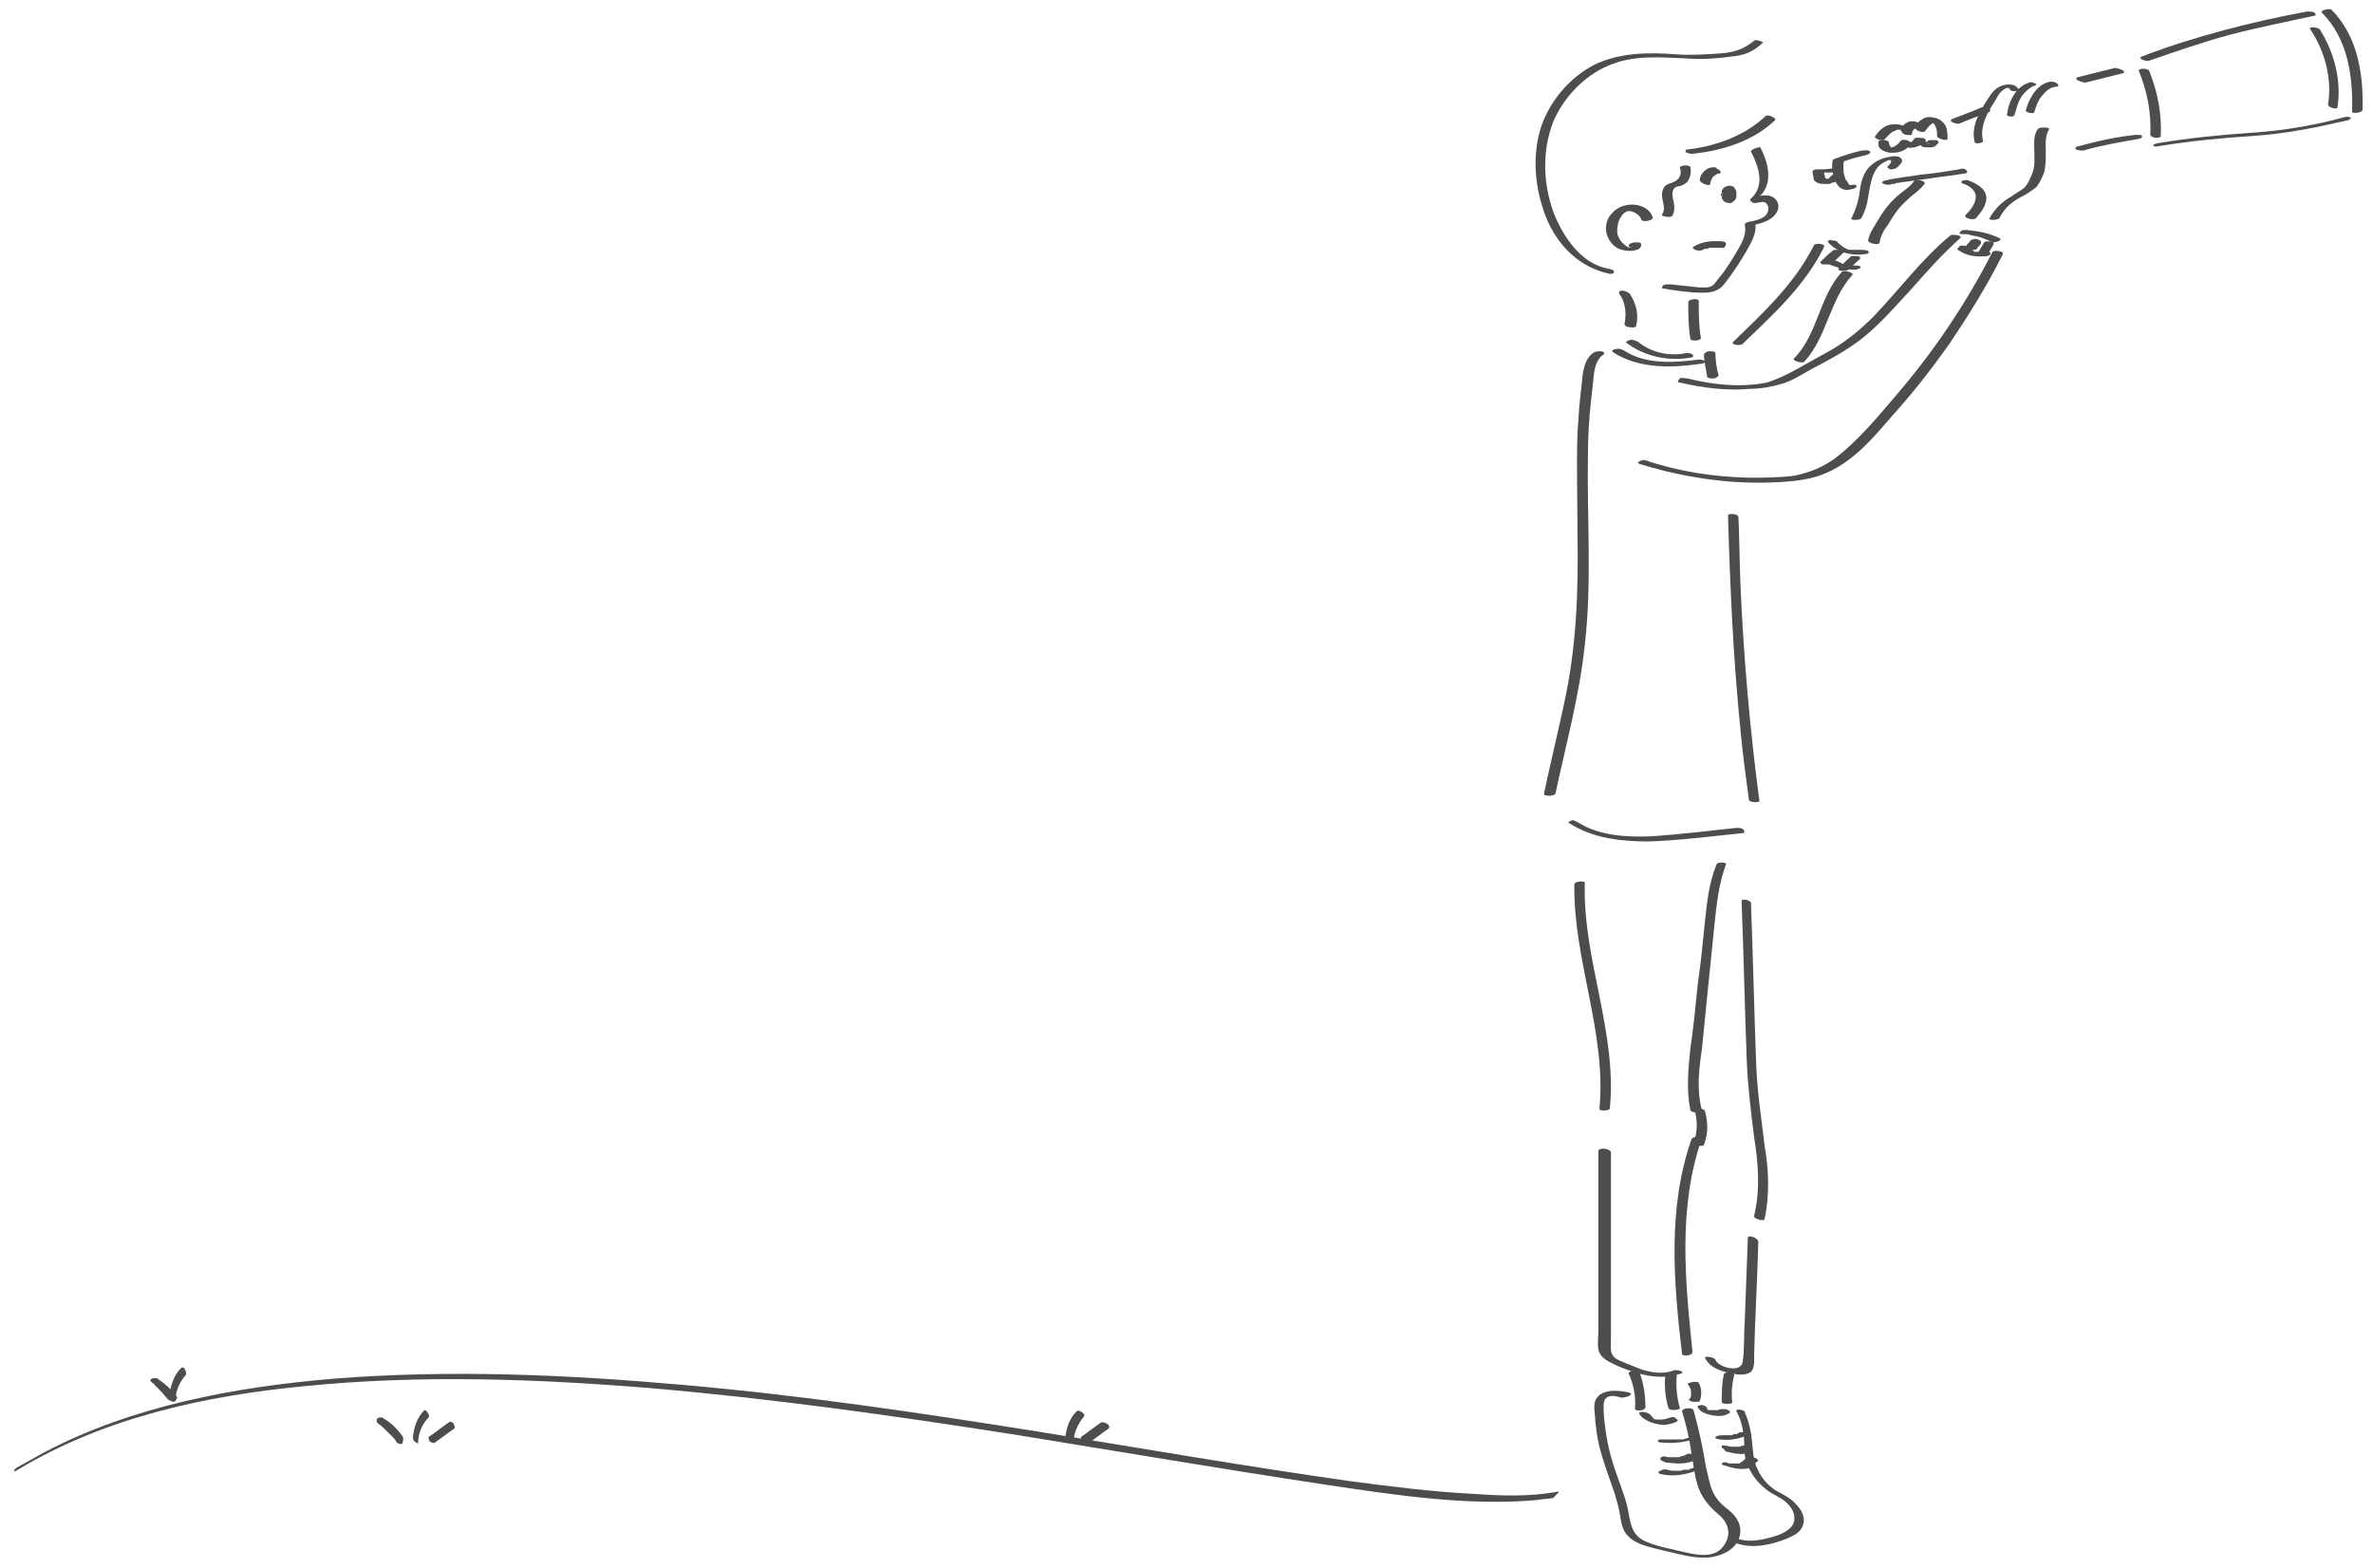 <?xml version="1.0" encoding="utf-8"?><!--Generator: Adobe Illustrator 27.0.1, SVG Export Plug-In . SVG Version: 6.00 Build 0)--><svg version="1.1" id="レイヤー_1" xmlns="http://www.w3.org/2000/svg" xmlns:xlink="http://www.w3.org/1999/xlink" x="0px" y="0px" viewBox="0 0 227 150" style="enable-background:new 0 0 227 150" xml:space="preserve"><style type="text/css">.st0{fill:#4D4D4D;}</style><g><g><g><g><path class="st0" d="M158.1,20.8c-0.2-0.7-0.9-1.1-1.6-1.2c-0.8-0.1-1.7,0.1-2.3,0.8c-0.5,0.5-0.7,1.3-0.5,2
					c0.2,0.7,0.8,1.4,1.5,1.5c0.3,0.1,0.5,0.1,0.8,0.1c0.3,0,0.6-0.1,0.8-0.2c0.1-0.1,0.2-0.2,0.2-0.4c0-0.3-0.5-0.2-0.7-0.2
					c-0.1,0-0.5,0.1-0.5,0.3c0,0.2,0.4,0.2,0.5,0.2c-0.1,0-0.1,0-0.2,0c-0.1,0-0.1,0-0.2-0.1c0,0,0,0,0,0c0,0,0,0.1,0,0.1
					c0,0,0.1-0.1,0.1,0c-0.1,0,0,0,0,0c0.1,0-0.1,0,0,0c-0.2,0-0.4-0.1-0.6-0.3c-0.4-0.3-0.7-0.8-0.7-1.3c0-0.5,0.1-1,0.4-1.4
					c0.1-0.2,0.3-0.4,0.6-0.5c0,0,0.1,0,0.1,0c0,0,0.2,0,0,0c0,0,0.1,0,0.1,0c0,0-0.1,0,0,0c0,0,0,0,0.1,0c-0.1,0,0,0,0,0
					c0.4,0.1,0.9,0.4,1,0.8C157.1,21.3,158.2,21.1,158.1,20.8L158.1,20.8z"/></g></g><g><g><path class="st0" d="M167.8,3.9c-1,0.8-1.9,1.1-3.1,1.2c-1.4,0.1-2.9,0.2-4.3,0.1c-2.7-0.2-5.4-0.2-7.9,1
					c-2.3,1.2-4.1,3.3-5,5.7c-1,2.9-0.7,6.1,0.4,8.9c1.1,2.7,3.2,4.8,6.1,5.4c0.1,0,0.4,0,0.4-0.2c0-0.2-0.5-0.3-0.6-0.3
					c-2.6-0.5-4.3-3.1-5.2-5.4c-1-2.8-1.1-5.9,0-8.7c1-2.3,2.9-4.3,5.2-5.3c2.5-1.1,5.1-0.8,7.7-0.7c1.4,0.1,2.8,0,4.2-0.2
					c1.2-0.1,2.1-0.5,2.9-1.3C168.9,4.1,168,3.7,167.8,3.9L167.8,3.9z"/></g></g><g><g><path class="st0" d="M162,14.7c2.8-0.3,5.7-1.2,7.8-3.2c0.2-0.2-0.7-0.6-0.9-0.4c-2,1.9-4.8,2.9-7.5,3.2c-0.2,0-0.2,0.1-0.1,0.3
					C161.4,14.6,161.8,14.8,162,14.7L162,14.7z"/></g></g><g><g><path class="st0" d="M160.7,16.1c0.2,0.4,0,1-0.4,1.2c-0.4,0.3-1,0.2-1.2,0.8c-0.4,0.8,0.4,1.7-0.1,2.4c-0.2,0.2,0.9,0.4,1,0.1
					c0.2-0.4,0.2-0.8,0.1-1.3c-0.1-0.4-0.2-0.9,0-1.2c0.1-0.2,0.4-0.3,0.6-0.3c0.3-0.1,0.5-0.2,0.7-0.4c0.3-0.4,0.4-0.9,0.3-1.4
					C161.6,15.7,160.6,15.8,160.7,16.1L160.7,16.1z"/></g></g><g><g><path class="st0" d="M155.6,32.8c1.7,1.3,4,1.8,6.2,1.4c0.2,0,0.2-0.2,0.1-0.3c-0.2-0.1-0.5-0.2-0.7-0.1
					c-1.6,0.3-3.3-0.1-4.5-1.1c-0.2-0.1-0.5-0.2-0.7-0.2C155.7,32.6,155.4,32.7,155.6,32.8L155.6,32.8z"/></g></g><g><g><path class="st0" d="M152.5,33.7c-1,0.6-1.1,2-1.2,3.1c-0.2,1.5-0.3,3.1-0.4,4.6c-0.1,3.2,0,6.5,0,9.7
					c0.1,5.5-0.1,10.9-1.3,16.3c-0.6,2.8-1.3,5.7-1.9,8.5c-0.1,0.3,1,0.3,1.1,0c1-4.7,2.3-9.4,2.8-14.2c0.7-6,0.2-12.1,0.3-18.1
					c0-1.8,0.1-3.5,0.3-5.3c0.1-0.9,0.2-1.8,0.3-2.7c0.1-0.6,0.3-1.3,0.9-1.7c0.2-0.1-0.1-0.3-0.2-0.3
					C153,33.6,152.7,33.6,152.5,33.7L152.5,33.7z"/></g></g><g><g><path class="st0" d="M150.2,78.8c2.2,1.4,4.9,1.7,7.5,1.7c3-0.1,6-0.5,9-0.8c0.2,0,0.2-0.2,0.1-0.3c-0.1-0.2-0.5-0.2-0.7-0.2
					c-2.7,0.3-5.3,0.6-8,0.8c-2.4,0.1-5,0-7.1-1.3c-0.2-0.1-0.5-0.3-0.7-0.2C150.1,78.6,149.9,78.7,150.2,78.8L150.2,78.8z"/></g></g><g><g><path class="st0" d="M165.3,49.3c0.2,6.9,0.5,13.7,1.2,20.6c0.2,2.2,0.5,4.4,0.8,6.6c0,0.3,1.1,0.3,1,0.1
					c-0.9-6.8-1.5-13.6-1.8-20.5c-0.1-2.2-0.1-4.4-0.2-6.6C166.3,49.1,165.3,49.1,165.3,49.3L165.3,49.3z"/></g></g><g><g><path class="st0" d="M150.6,84.6c-0.1,7.3,3.1,14.2,2.4,21.5c0,0.2,1,0.2,1-0.1c0.7-7.3-2.6-14.2-2.4-21.5
					C151.7,84.2,150.6,84.3,150.6,84.6L150.6,84.6z"/></g></g><g><g><path class="st0" d="M152.9,110.1c0,5.1,0,10.2,0,15.3c0,0.6,0,1.2,0,1.9c0,0.6-0.1,1.2,0,1.8c0.2,0.9,1.1,1.2,1.9,1.6
					c1.9,0.8,4,1.4,6,0.7c0.5-0.2-0.5-0.4-0.7-0.3c-1,0.4-2.1,0.2-3.1-0.1c-0.5-0.2-1-0.4-1.5-0.6c-0.4-0.2-0.9-0.3-1.2-0.7
					c-0.3-0.4-0.2-1-0.2-1.5c0-0.5,0-1,0-1.5c0-1.1,0-2.2,0-3.4c0-4.4,0-8.7,0-13.1C153.9,109.8,152.9,109.8,152.9,110.1
					L152.9,110.1z"/></g></g><g><g><path class="st0" d="M164.2,82.7c-0.7,1.7-0.9,3.5-1.1,5.4c-0.2,2-0.4,4.1-0.7,6.1c-0.2,2-0.4,4.1-0.7,6.1c-0.2,2-0.4,3.9,0,5.9
					c0.1,0.3,1.1,0.3,1.1,0c-0.5-1.9-0.3-3.8,0-5.8c0.2-2,0.4-4,0.6-6c0.2-2,0.4-3.9,0.6-5.9c0.2-1.9,0.4-3.9,1.1-5.8
					C165.3,82.5,164.3,82.4,164.2,82.7L164.2,82.7z"/></g></g><g><g><path class="st0" d="M161.8,109c-2.3,6.6-1.7,13.7-0.9,20.5c0,0.3,1.1,0.2,1-0.2c-0.7-6.8-1.4-13.8,0.9-20.4
					C162.9,108.6,161.9,108.7,161.8,109L161.8,109z"/></g></g><g><g><path class="st0" d="M162.1,106.2c0.3,1,0.3,2.1-0.1,3.1c-0.1,0.2,0.9,0.5,1,0.2c0.4-1,0.4-2.1,0.1-3.2
					C163,106,162,105.9,162.1,106.2L162.1,106.2z"/></g></g><g><g><path class="st0" d="M166.6,86.2c0.2,5.1,0.3,10.3,0.5,15.4c0.1,2.4,0.4,4.8,0.7,7.2c0.4,2.5,0.6,5,0,7.5c-0.1,0.3,1,0.6,1,0.3
					c0.5-2.3,0.4-4.7,0-7c-0.3-2.6-0.7-5.1-0.8-7.7c-0.2-5.1-0.3-10.3-0.5-15.4C167.6,86.1,166.6,85.9,166.6,86.2L166.6,86.2z"/></g></g><g><g><path class="st0" d="M167.2,118.4c-0.1,2.7-0.2,5.3-0.3,8c-0.1,1.3,0,2.6-0.2,3.9c-0.2,1.1-2.3,0.5-2.6-0.2
					c-0.1-0.3-1.1-0.4-1-0.2c0.5,1,1.6,1.3,2.6,1.5c0.5,0.1,1.2,0.2,1.7-0.1c0.5-0.3,0.4-1.3,0.4-1.8c0.1-3.6,0.3-7.1,0.4-10.7
					C168.2,118.4,167.2,118.1,167.2,118.4L167.2,118.4z"/></g></g><g><g><path class="st0" d="M155.8,131.4c0.5,1.1,0.7,2.3,0.6,3.4c0,0.2,1,0.2,1-0.2c0-1.2-0.2-2.4-0.6-3.4
					C156.7,130.9,155.7,131.2,155.8,131.4L155.8,131.4z"/></g></g><g><g><path class="st0" d="M159.3,131.6c-0.1,1,0,2.1,0.3,3.1c0.1,0.3,1.1,0.2,1.1,0c-0.3-1-0.4-2.1-0.3-3.1
					C160.4,131.3,159.4,131.3,159.3,131.6L159.3,131.6z"/></g></g><g><g><path class="st0" d="M164.9,131.5c-0.2,0.9-0.2,1.8-0.2,2.6c0,0.2,0.4,0.2,0.5,0.2c0.1,0,0.6,0,0.5-0.2c-0.1-0.9,0-1.8,0.2-2.6
					c0-0.1-0.1-0.1-0.1-0.2c-0.1-0.1-0.3-0.1-0.4-0.1C165.3,131.3,164.9,131.3,164.9,131.5L164.9,131.5z"/></g></g><g><g><path class="st0" d="M161.5,132.5c0.1,0.1,0.2,0.3,0.2,0.4c0,0,0,0,0-0.1c0.1,0.3,0.1,0.7,0,1c0,0,0,0,0-0.1c0,0,0,0.1-0.1,0.1
					c-0.1,0.2,0.2,0.3,0.4,0.3c0.1,0,0.3,0,0.4,0c0.1,0,0.2,0,0.2-0.1c0.2-0.5,0.2-1.2-0.1-1.7c0-0.1-0.2-0.1-0.2-0.1
					c-0.1,0-0.3,0-0.4,0C161.7,132.3,161.3,132.3,161.5,132.5L161.5,132.5z"/></g></g><g><g><path class="st0" d="M155.8,133.2c-1-0.2-2.7-0.4-3.2,0.8c-0.2,0.6,0,1.3,0,1.9c0.1,0.9,0.2,1.7,0.4,2.5c0.4,1.6,1,3.1,1.5,4.6
					c0.2,0.7,0.4,1.4,0.5,2.1c0.1,0.6,0.2,1.3,0.7,1.8c0.8,0.9,2.2,1.1,3.3,1.4c1.4,0.3,2.9,0.8,4.4,0.7c1.1-0.1,2.4-0.6,2.9-1.7
					c0.5-1.2-0.1-2.2-1-2.9c-0.7-0.5-1.2-1.1-1.5-1.8c-0.3-0.7-0.4-1.5-0.6-2.2c-0.3-1.9-0.7-3.7-1.2-5.5c-0.1-0.3-1.1-0.2-1.1,0.1
					c0.4,1.3,0.7,2.6,0.9,4c0.2,1.1,0.3,2.3,0.7,3.4c0.4,1,1,1.7,1.8,2.4c0.9,0.7,1.4,1.8,0.7,2.9c-0.8,1.4-2.5,1.1-3.8,0.8
					c-1.2-0.3-2.5-0.5-3.7-1c-1.2-0.5-1.5-1.4-1.7-2.7c-0.2-1.3-0.7-2.4-1.1-3.6c-0.5-1.4-0.9-2.8-1.1-4.3c-0.1-0.7-0.2-1.5-0.2-2.2
					c0-0.4,0-0.8,0.3-1c0.4-0.3,1-0.1,1.4,0C155.6,133.7,156.4,133.4,155.8,133.2L155.8,133.2z"/></g></g><g><g><path class="st0" d="M159.8,135.6c-0.3,0.1-0.6,0.2-0.9,0.2c-0.2,0-0.3,0-0.4,0c-0.1,0,0.1,0,0,0c0,0-0.1,0-0.1,0c0,0,0.1,0,0,0
					c0,0-0.1-0.1-0.1,0c0.1,0,0,0,0,0c-0.1,0,0.1,0,0,0c0,0-0.1,0-0.1-0.1c0,0,0,0,0,0c-0.1-0.1-0.1-0.1-0.2-0.2
					c-0.1-0.2-0.3-0.3-0.6-0.4c-0.1,0-0.6-0.1-0.6,0.1c0,0.3,1,0.6,1,0.3c0,0,0,0-0.1,0c-0.1,0-0.1,0-0.2,0c0,0,0,0,0,0
					c-0.2-0.1-0.3-0.1-0.5-0.2c0,0,0,0,0,0c-0.1,0-0.1-0.1-0.2-0.1c0.1,0.1,0.1,0.2,0.2,0.3c0.1,0.1,0.2,0.2,0.4,0.3
					c0.3,0.2,0.6,0.3,1,0.4c0.7,0.2,1.3,0.1,2-0.2c0.2-0.1,0-0.3-0.1-0.3C160.3,135.6,160,135.5,159.8,135.6L159.8,135.6z"/></g></g><g><g><path class="st0" d="M161.3,137.6c-0.1,0-0.2,0.1-0.3,0.1c0,0,0,0,0,0c0,0,0,0-0.1,0c0,0-0.1,0-0.1,0c-0.1,0-0.2,0-0.3,0
					c0,0-0.1,0-0.1,0c-0.1,0,0.1,0-0.1,0c-0.2,0-0.4,0-0.6,0c0,0-0.2,0-0.1,0c0,0-0.1,0-0.1,0c-0.1,0-0.2,0-0.3,0
					c-0.1,0-0.3,0-0.4,0c-0.1,0-0.2,0.1-0.2,0.1c-0.1,0.2,0.3,0.2,0.4,0.2c1,0.1,2,0,3-0.3c0.1,0,0.4-0.2,0.2-0.3
					C161.9,137.5,161.6,137.5,161.3,137.6L161.3,137.6z"/></g></g><g><g><path class="st0" d="M161.4,139.1c-0.2,0.1-0.4,0.2-0.5,0.2c-0.1,0-0.2,0.1-0.3,0.1c-0.1,0-0.2,0-0.2,0c-0.1,0-0.2,0-0.3,0
					c-0.1,0-0.1,0,0,0c0,0-0.1,0-0.1,0c0,0-0.1,0-0.1,0c0,0-0.1,0-0.1,0c0.1,0-0.1,0-0.1,0c0,0-0.1,0-0.1,0c0.1,0-0.1,0-0.1,0
					c-0.2-0.1-0.4-0.1-0.6,0c-0.1,0.1-0.1,0.2,0,0.3c0.1,0,0.1,0.1,0.2,0.1c0.2,0.1,0.5,0.2,0.7,0.1c0.2,0,0.2-0.2,0.1-0.3
					c-0.1,0-0.1-0.1-0.2-0.1c-0.2,0.1-0.4,0.2-0.6,0.3c1.1,0.3,2.3,0.3,3.3-0.2c0.2-0.1,0-0.3-0.1-0.3
					C161.9,139.1,161.6,139,161.4,139.1L161.4,139.1z"/></g></g><g><g><path class="st0" d="M162,140.4c-0.1,0.1-0.2,0.1-0.3,0.1c0,0-0.1,0-0.1,0.1c0.1,0-0.1,0-0.1,0c-0.1,0-0.1,0-0.2,0
					c0,0-0.2,0-0.1,0c-0.1,0-0.2,0-0.4,0.1c-0.2,0,0.1,0-0.1,0c-0.1,0-0.1,0-0.2,0c-0.1,0-0.2,0-0.3,0c-0.2,0-0.4,0-0.7-0.1
					c-0.2-0.1-0.5,0-0.7,0.1c-0.2,0.1-0.2,0.2,0,0.3c1.2,0.3,2.5,0.1,3.7-0.4c0.1-0.1,0.4-0.2,0.1-0.3
					C162.5,140.3,162.2,140.3,162,140.4L162,140.4z"/></g></g><g><g><path class="st0" d="M162.4,134.6c0.2,0.5,0.9,0.7,1.4,0.8c0.6,0.1,1.1,0.1,1.6-0.2c0.2-0.1,0-0.3-0.1-0.3
					c-0.1-0.1-0.3-0.1-0.4-0.1c-0.1,0-0.2,0-0.3,0c-0.1,0-0.2,0.1-0.3,0.1c0,0-0.1,0,0,0c0,0-0.1,0-0.1,0c0,0-0.2,0-0.1,0
					c0,0-0.1,0-0.1,0c0,0,0,0-0.1,0c-0.1,0,0,0,0,0c0,0-0.1,0-0.1,0c0,0,0,0,0.1,0c0,0,0,0-0.1,0c0,0,0,0-0.1,0c0.1,0,0.1,0,0,0
					c0,0-0.1,0-0.1,0c0.1,0,0.1,0,0,0c0,0,0,0-0.1,0c0,0,0,0,0,0c0,0,0,0-0.1,0c0,0-0.1-0.1,0,0c-0.1-0.1-0.1-0.1-0.1-0.2
					c-0.1-0.2-0.4-0.3-0.6-0.3C162.7,134.5,162.3,134.4,162.4,134.6L162.4,134.6z"/></g></g><g><g><path class="st0" d="M166.1,135c0.4,0.7,0.6,1.5,0.7,2.3c0.1,0.8,0,1.6,0.2,2.4c0.4,1.3,1.3,2.4,2.4,3.1
					c0.7,0.4,1.4,0.7,1.9,1.4c0.5,0.7,0.5,1.6-0.2,2.1c-0.6,0.5-1.4,0.7-2.2,0.9c-0.9,0.2-1.8,0.3-2.7,0c-0.1,0-0.5-0.1-0.6,0
					c0,0.2,0.3,0.3,0.4,0.4c1.6,0.6,3.4,0.2,4.9-0.4c0.7-0.3,1.4-0.6,1.6-1.4c0.2-0.7-0.2-1.4-0.7-1.9c-0.5-0.6-1.2-0.9-1.9-1.3
					c-0.8-0.5-1.4-1.2-1.8-2.1c-0.4-0.8-0.4-1.7-0.5-2.6c-0.1-1-0.3-1.9-0.7-2.8C167,134.9,166,134.7,166.1,135L166.1,135z"/></g></g><g><g><path class="st0" d="M164.5,137.7c0.8,0.1,1.7,0,2.4-0.3c0.1,0,0.2-0.1,0.2-0.2c0-0.1,0-0.1-0.1-0.2c-0.1,0-0.2-0.1-0.3,0
					c-0.1,0-0.3,0-0.4,0.1c-0.1,0-0.1,0.1-0.2,0.1c0,0-0.1,0-0.1,0c0,0,0,0,0,0c0,0,0,0-0.1,0c-0.1,0-0.1,0-0.2,0.1c-0.1,0,0,0,0,0
					c0,0,0,0-0.1,0c0,0-0.1,0-0.1,0c0,0-0.1,0-0.1,0c0.2,0,0,0,0,0c-0.1,0-0.1,0-0.2,0c0.1,0,0,0,0,0c0,0-0.1,0-0.1,0
					c0,0-0.1,0-0.1,0c0,0,0,0,0,0c0,0,0,0-0.1,0c-0.2,0-0.5,0-0.7,0.1c-0.1,0-0.1,0.1-0.1,0.2C164.4,137.7,164.5,137.7,164.5,137.7
					L164.5,137.7z"/></g></g><g><g><path class="st0" d="M165.3,138.9c0.4,0.1,0.9,0.2,1.3,0.2c0.3,0,0.7-0.1,1-0.3c0.1-0.1-0.2-0.3-0.3-0.4
					c-0.1-0.1-0.3-0.1-0.4-0.1c-0.1,0-0.2,0-0.3,0c-0.1,0.1-0.1,0.1-0.2,0.1c0,0,0,0,0,0c0,0,0,0,0,0c0,0-0.1,0-0.1,0
					c0,0-0.1,0-0.1,0c0,0,0,0,0,0c0,0,0,0-0.1,0c0,0-0.1,0-0.1,0c0,0,0,0-0.1,0c0,0,0,0,0,0c0,0-0.1,0-0.1,0c0,0-0.2,0,0,0
					c-0.1,0-0.2,0-0.2,0c-0.2,0-0.3-0.1-0.5-0.1c-0.1,0-0.5-0.1-0.4,0.1c0,0.1,0.1,0.2,0.2,0.2C165,138.8,165.1,138.9,165.3,138.9
					L165.3,138.9z"/></g></g><g><g><path class="st0" d="M165,140.2c0.6,0.2,1.3,0.4,2,0.3c0.2,0,0.5-0.1,0.7-0.3c0.1-0.1,0.2-0.1,0.2-0.2c0,0,0.1-0.1,0.1-0.1
					c0,0,0,0,0,0c0,0,0,0-0.1,0c0.1,0,0.4-0.1,0.2-0.3c-0.2-0.2-0.5-0.2-0.7-0.2c-0.1,0-0.3,0-0.4,0.1c-0.1,0.1-0.1,0.1-0.2,0.2
					c-0.1,0.1-0.3,0.2-0.4,0.3c0,0,0,0,0,0c0,0,0,0-0.1,0c0,0,0,0-0.1,0c0,0,0,0,0,0c0,0-0.2,0-0.1,0c-0.1,0-0.1,0-0.2,0
					c0,0,0.1,0,0,0c0,0-0.1,0-0.1,0c-0.1,0,0.1,0,0,0c0,0-0.1,0-0.1,0c-0.1,0-0.1,0-0.2,0c0,0-0.1,0-0.1,0c0,0-0.1,0,0,0
					c-0.2-0.1-0.5-0.2-0.7,0C164.6,140,164.8,140.2,165,140.2L165,140.2z"/></g></g><g><g><path class="st0" d="M156.9,44.4c2.9,0.9,6,1.5,9,1.7c1.6,0.1,3.1,0.1,4.7,0c1.4-0.1,2.9-0.3,4.2-0.9c2.5-1.1,4.4-3.3,6.1-5.3
					c2-2.2,3.8-4.5,5.5-6.9c1.9-2.8,3.7-5.7,5.2-8.7c0.1-0.3-0.9-0.4-1-0.2c-2.5,4.9-5.6,9.5-9.2,13.7c-1.8,2.1-3.6,4.3-5.8,6
					c-1.2,0.9-2.5,1.4-3.9,1.7c-1.5,0.2-3,0.2-4.5,0.2c-3.4-0.1-6.7-0.6-9.9-1.7C157.2,44,156.3,44.2,156.9,44.4L156.9,44.4z"/></g></g><g><g><path class="st0" d="M160.7,36.6c2.2,0.5,4.4,0.8,6.7,0.6c1,0,2.1-0.2,3.1-0.5c1-0.3,1.9-0.9,2.8-1.4c1.9-1,3.8-2,5.4-3.4
					c1.5-1.3,2.8-2.8,4.1-4.2c1.5-1.7,3-3.4,4.7-4.9c0.3-0.3-0.7-0.4-0.9-0.3c-2.8,2.3-4.9,5.2-7.4,7.8c-1.4,1.4-2.9,2.6-4.6,3.5
					c-0.9,0.5-1.8,1-2.7,1.5c-0.9,0.5-1.9,1-2.9,1.3c-2.5,0.5-5.2,0.2-7.6-0.4c-0.2,0-0.6-0.1-0.7,0
					C160.4,36.5,160.5,36.6,160.7,36.6L160.7,36.6z"/></g></g><g><g><path class="st0" d="M187.8,22.4C187.9,22.4,187.9,22.4,187.8,22.4c0.1,0,0.1,0,0.1,0c0.1,0,0.1,0,0.2,0c0.1,0,0.2,0,0.4,0.1
					c0.2,0,0.4,0.1,0.6,0.1c0.4,0.1,0.9,0.3,1.3,0.5c0.2,0.1,0.5,0.1,0.7,0c0.1,0,0.4-0.2,0.2-0.3c-1-0.5-2.1-0.7-3.2-0.8
					c-0.2,0-0.5,0-0.6,0.2C187.3,22.4,187.7,22.4,187.8,22.4L187.8,22.4z"/></g></g><g><g><path class="st0" d="M189,20.9c0.5-0.6,1.1-1.3,1-2.1c-0.1-0.8-0.9-1.2-1.6-1.5c-0.2-0.1-0.5-0.1-0.7,0c-0.2,0.1,0,0.3,0.2,0.3
					c0.5,0.2,1.1,0.6,1.1,1.2c0,0.7-0.5,1.3-1,1.8c-0.1,0.2,0.3,0.3,0.3,0.3C188.5,21,188.8,21,189,20.9L189,20.9z"/></g></g><g><g><path class="st0" d="M189.7,13.5c-0.3-1.2,0.2-2.3,0.8-3.3c0.3-0.4,0.5-0.9,0.8-1.3c0.2-0.2,0.8-0.8,1-0.3
					c0.1,0.2,0.9,0.1,0.8,0C192.9,8,192,8,191.5,8.2c-0.6,0.2-1,0.7-1.3,1.2c-0.8,1.2-1.7,2.7-1.3,4.2
					C188.9,13.8,189.7,13.7,189.7,13.5L189.7,13.5z"/></g></g><g><g><path class="st0" d="M192.7,11c0.2-0.6,0.3-1.2,0.7-1.8c0.3-0.4,0.7-0.8,1.2-1c0.1,0,0.1,0,0.2-0.1c0-0.1-0.1-0.1-0.1-0.1
					c-0.2-0.1-0.4-0.2-0.6-0.1c-0.6,0.2-1.1,0.6-1.4,1.1c-0.4,0.6-0.6,1.2-0.7,1.9C191.8,11.1,192.6,11.3,192.7,11L192.7,11z"/></g></g><g><g><path class="st0" d="M194.6,10.7c0.2-0.6,0.4-1.2,0.8-1.6c0.3-0.4,0.8-0.8,1.3-0.8c0.1,0,0.1,0,0.2-0.1c0-0.1,0-0.1-0.1-0.2
					c-0.1-0.1-0.4-0.2-0.6-0.2c-0.6,0.1-1.1,0.4-1.5,0.9c-0.4,0.5-0.7,1.1-0.9,1.8c-0.1,0.2,0.3,0.3,0.4,0.3
					C194.2,10.8,194.6,10.9,194.6,10.7L194.6,10.7z"/></g></g><g><g><path class="st0" d="M194.9,12.4c-0.4,0.6-0.3,1.4-0.3,2c0,0.7,0.1,1.5-0.2,2.2c-0.2,0.5-0.4,1-0.8,1.4
					c-0.4,0.3-0.8,0.5-1.2,0.8c-0.9,0.5-1.6,1.2-2.1,2.1c-0.1,0.2,0.9,0.2,1-0.1c0.5-1,1.3-1.6,2.3-2.1c0.4-0.2,0.8-0.5,1.2-0.8
					c0.3-0.4,0.5-0.8,0.7-1.3c0.2-0.6,0.2-1.4,0.2-2c0-0.7-0.1-1.6,0.3-2.2c0.1-0.2-0.3-0.2-0.4-0.2C195.3,12.2,195,12.2,194.9,12.4
					L194.9,12.4z"/></g></g><g><g><path class="st0" d="M174.9,23.2c0.9,1,2.3,1.3,3.6,1.1c0.1,0,0.4-0.1,0.2-0.3c-0.2-0.1-0.5-0.1-0.7-0.1c0,0,0,0,0,0
					c0,0-0.1,0-0.1,0c-0.1,0-0.1,0-0.2,0c0.1,0,0,0-0.1,0c0,0-0.1,0-0.1,0c0,0,0.1,0,0,0c-0.1,0-0.1,0-0.2,0c0,0-0.1,0-0.1,0
					c0,0,0,0,0,0c-0.1,0-0.1,0-0.2,0c0,0-0.1,0-0.1,0c0.1,0,0,0,0,0c-0.4-0.1-0.8-0.4-1.1-0.7c-0.1-0.2-0.4-0.2-0.6-0.2
					C175.2,22.9,174.7,23,174.9,23.2L174.9,23.2z"/></g></g><g><g><path class="st0" d="M163,33.9c0,0.7,0.2,1.4,0.3,2.1c0,0.2,0.4,0.2,0.5,0.2c0.1,0,0.3,0,0.4-0.1c0,0,0.2-0.1,0.2-0.2
					c-0.2-0.7-0.3-1.4-0.3-2.1c0-0.2-0.4-0.2-0.5-0.2c-0.1,0-0.3,0-0.4,0.1C163.1,33.8,163,33.8,163,33.9L163,33.9z"/></g></g><g><g><path class="st0" d="M166.7,32.9c2.9-2.8,6-5.6,7.8-9.3c0.1-0.3-0.9-0.4-1-0.1c-1.8,3.6-4.8,6.4-7.7,9.2
					C165.5,33,166.5,33.1,166.7,32.9L166.7,32.9z"/></g></g><g><g><path class="st0" d="M176.2,26c-2.2,2.4-2.3,6-4.6,8.3c-0.2,0.2,0.8,0.5,1,0.3c2.2-2.4,2.4-5.9,4.6-8.3
					C177.4,26.1,176.4,25.8,176.2,26L176.2,26z"/></g></g><g><g><path class="st0" d="M205.6,5.8c2.6-0.9,5.2-1.8,7.8-2.5c2.7-0.7,5.3-1.2,8-1.8c0.2,0,0.1-0.2,0-0.3c-0.2-0.1-0.5-0.1-0.7-0.1
					c-2.7,0.5-5.4,1.1-8,1.8c-2.6,0.7-5.2,1.5-7.8,2.5C204.4,5.6,205.3,5.9,205.6,5.8L205.6,5.8z"/></g></g><g><g><path class="st0" d="M206.4,14c3-0.5,6.1-0.8,9.2-1c3-0.2,6-0.8,9-1.5c0.6-0.2,0.1-0.4-0.3-0.3c-2.9,0.8-5.9,1.3-8.9,1.5
					c-3,0.2-6,0.5-9,1C205.8,13.8,205.9,14.1,206.4,14L206.4,14z"/></g></g><g><g><path class="st0" d="M222.1,1.2c2.5,2.5,3,6.1,2.9,9.5c0,0.2,1,0.1,1-0.2c0.1-3.5-0.5-7.1-3-9.6C222.8,0.8,221.9,1,222.1,1.2
					L222.1,1.2z"/></g></g><g><g><path class="st0" d="M221,2.8c1.4,2.1,2.1,4.7,1.7,7.2c0,0.3,0.9,0.5,0.9,0.3c0.4-2.6-0.3-5.3-1.7-7.5
					C221.7,2.6,220.8,2.5,221,2.8L221,2.8z"/></g></g><g><g><path class="st0" d="M189.5,10.3c-0.9,0.4-1.8,0.7-2.8,1.1c-0.2,0.1,0,0.3,0.1,0.3c0.2,0.1,0.5,0.2,0.7,0.1
					c0.9-0.4,1.8-0.7,2.8-1.1c0.2-0.1,0-0.3-0.1-0.3C190,10.3,189.7,10.2,189.5,10.3L189.5,10.3z"/></g></g><g><g><path class="st0" d="M178.1,14.4c-0.9,0.2-1.8,0.5-2.6,0.8c-0.1,0-0.2,0.1-0.2,0.2c-0.1,0.6,0,1.4,0.3,2
					c0.1,0.2,0.3,0.5,0.5,0.6c0.3,0.2,0.7,0.2,1,0.1c0.1,0,0.5-0.1,0.5-0.3c0-0.2-0.5-0.1-0.6-0.1c-0.1,0-0.1,0,0.1,0c0,0,0,0,0,0
					c0,0-0.1,0-0.1,0c-0.1,0-0.2-0.1-0.2-0.2c-0.1-0.2-0.3-0.3-0.3-0.5c-0.2-0.5-0.2-1.1-0.1-1.7c-0.1,0.1-0.2,0.1-0.2,0.2
					c0.8-0.3,1.6-0.5,2.4-0.7c0.1,0,0.4-0.2,0.3-0.3C178.7,14.3,178.3,14.4,178.1,14.4L178.1,14.4z"/></g></g><g><g><path class="st0" d="M175.6,16.1c-0.4,0-0.8,0.1-1.2,0.1c-0.2,0-0.4,0-0.6,0c-0.2,0-0.5,0.1-0.4,0.3c0,0.2,0.1,0.4,0.1,0.6
					c0,0.1,0,0.2,0.1,0.2c0.1,0.1,0.2,0.2,0.3,0.2c0.2,0.1,0.5,0.1,0.8,0.1c0.2,0,0.4,0,0.5-0.1c0.4-0.1,0.8-0.2,1-0.5
					c0.1-0.2-0.2-0.3-0.3-0.3c-0.1,0-0.3,0-0.4,0c-0.1,0-0.2,0-0.3,0.1c0,0-0.1,0.1-0.1,0.1c0,0,0,0-0.1,0.1c0,0,0,0,0,0
					c0,0,0,0,0,0c0,0-0.1,0.1-0.1,0.1c0,0,0,0,0,0c0,0,0,0,0,0c0,0-0.1,0-0.1,0c0,0-0.1,0-0.1,0c-0.1,0,0.1,0,0,0
					c-0.1,0-0.1,0-0.2,0c0,0-0.1,0-0.1,0c0,0,0,0,0,0c0,0,0.1,0,0.1,0c-0.1,0-0.1,0-0.2,0c0,0,0,0,0,0c0,0,0.4,0.1,0.4,0.1
					c0,0,0,0,0,0c0,0,0,0,0,0c0,0,0,0,0,0c0-0.1,0-0.1-0.1-0.2c0-0.1-0.1-0.3-0.1-0.4c0,0,0-0.1,0-0.1c0,0-0.1,0-0.1,0
					c0.1,0-0.1,0,0,0c0,0,0.1,0,0.1,0c0.2,0,0.3,0,0.5,0c0.4,0,0.7-0.1,1.1-0.1c0.1,0,0.4-0.1,0.2-0.3
					C176.2,16.1,175.9,16.1,175.6,16.1L175.6,16.1z"/></g></g><g><g><path class="st0" d="M181,17.6C181,17.6,181.2,17.6,181,17.6c0.1,0,0.1,0,0.1,0c0.1,0,0.2,0,0.3-0.1c0.3,0,0.6-0.1,0.8-0.1
					c0.7-0.1,1.5-0.2,2.2-0.3c1.2-0.2,2.4-0.3,3.5-0.5c0.2,0,0.4-0.1,0.2-0.3c-0.1-0.2-0.5-0.2-0.7-0.1c-1.2,0.2-2.4,0.4-3.6,0.5
					c-1.2,0.2-2.4,0.3-3.6,0.6c-0.2,0.1-0.2,0.2,0,0.3C180.5,17.7,180.8,17.7,181,17.6L181,17.6z"/></g></g><g><g><path class="st0" d="M178.1,20.8c0.3-0.6,0.5-1.2,0.6-1.9c0.1-0.6,0.2-1.3,0.4-1.9c0.2-0.6,0.5-1.1,1-1.4
					c0.2-0.1,0.5-0.3,0.7-0.3c0.3,0.1-0.1,0.5-0.2,0.6c-0.2,0.1,0.1,0.2,0.2,0.3c0.2,0,0.5,0,0.7-0.2c0.2-0.2,0.6-0.5,0.4-0.8
					c-0.2-0.3-0.8-0.3-1.1-0.2c-0.8,0.1-1.6,0.5-2.1,1.1c-0.5,0.6-0.7,1.4-0.8,2.2c-0.1,0.9-0.4,1.8-0.8,2.6
					C177,21.1,178,21.1,178.1,20.8L178.1,20.8z"/></g></g><g><g><path class="st0" d="M179.8,23.2c0.1-0.6,0.4-1.2,0.8-1.7c0.3-0.5,0.6-1,1-1.5c0.4-0.5,0.8-0.8,1.2-1.2c0.5-0.4,0.9-0.7,1.3-1.2
					c0.2-0.3-0.8-0.5-1-0.3c-0.3,0.5-0.8,0.8-1.3,1.2c-0.5,0.4-0.9,0.8-1.3,1.3c-0.4,0.5-0.7,1-1,1.5c-0.3,0.5-0.7,1.1-0.8,1.7
					C178.7,23.3,179.8,23.5,179.8,23.2L179.8,23.2z"/></g></g><g><g><path class="st0" d="M180.3,13.3c0.3-0.3,0.6-0.7,1-0.8c0.1-0.1,0.3-0.1,0.5-0.1c0.1,0-0.1,0,0,0c0.1,0,0.1,0.1,0.1,0.2
					c0.1,0.2,0.3,0.3,0.5,0.3c0.1,0,0.5,0.1,0.5-0.1c0-0.2,0.1-0.4,0.3-0.5c0.1-0.1,0.1-0.1,0.2-0.2c0.2-0.1,0.1-0.1-0.2-0.1
					c0,0.1,0,0.1,0,0.2c0,0.3,0.8,0.6,1,0.3c0.1-0.2,0.3-0.4,0.4-0.5c0.1-0.1,0.2-0.1,0.2-0.2c0.1,0,0.3,0,0.1-0.1
					c0.1,0.1,0.2,0.3,0.3,0.5c0.1,0.3,0.1,0.5,0.1,0.8c0,0.3,1,0.5,1,0.3c0-0.4,0-0.9-0.2-1.3c-0.2-0.3-0.5-0.6-0.9-0.7
					c-0.4-0.1-0.9-0.2-1.3,0.1c-0.4,0.2-0.6,0.5-0.8,0.8c0.3,0.1,0.7,0.2,1,0.3c0-0.6-0.7-0.9-1.2-0.9c-0.5,0-1,0.4-1.1,0.9
					c0.3,0.1,0.7,0.2,1,0.2c-0.3-0.6-1.1-0.9-1.7-0.8c-0.7,0-1.3,0.5-1.7,1.1C179.1,13.2,180.1,13.6,180.3,13.3L180.3,13.3z"/></g></g><g><g><path class="st0" d="M183.5,13.6c0,0.1,0.1,0.2,0.2,0.3c0.2,0.2,0.5,0.2,0.8,0.2c0.2,0,0.4,0,0.6-0.1c0.1-0.1,0.2-0.2,0.3-0.3
					c0.1-0.1,0-0.1,0-0.2c-0.1-0.1-0.2-0.1-0.3-0.1c-0.1,0-0.3,0-0.4,0c-0.1,0-0.2,0-0.3,0.1c-0.1,0.1-0.1,0.1-0.2,0.1
					c0,0,0,0,0.1,0c-0.1,0-0.1,0.1-0.2,0.1c0,0,0.1,0,0.1,0c0,0-0.1,0-0.1,0c0,0,0.1,0,0.1,0c0,0,0,0,0,0c-0.1,0,0.1,0,0.1,0
					c-0.1,0,0.2,0,0.1,0c0,0,0.2,0,0.1,0c0,0-0.1,0,0,0c0.1,0,0,0,0,0c0,0,0.1,0,0.1,0c0,0,0,0-0.1,0c0,0,0.1,0,0.1,0.1
					c0,0,0,0-0.1-0.1c0,0,0,0,0,0.1c0,0,0-0.1-0.1-0.1c0,0,0,0,0,0.1c0,0,0,0,0,0c0-0.1-0.1-0.1-0.1-0.2c-0.1-0.1-0.2-0.1-0.4-0.1
					c-0.1,0-0.3,0-0.4,0C183.6,13.5,183.5,13.5,183.5,13.6L183.5,13.6z"/></g></g><g><g><path class="st0" d="M183.1,13.3c-0.1,0.2-0.3,0.3-0.5,0.4c0,0-0.1,0-0.1,0.1c0,0,0,0-0.1,0c-0.2,0,0,0.1,0.4,0.1
					c0-0.1,0-0.1,0-0.2c0.1-0.1-0.4-0.3-0.4-0.3c-0.1,0-0.5-0.1-0.6,0.1c-0.2,0.3-0.5,0.5-0.8,0.6c-0.1,0-0.1,0-0.2,0
					c-0.1,0,0.1,0,0.1,0c0,0,0,0,0,0c-0.1-0.1-0.2-0.3-0.2-0.4c0.1-0.3-1-0.5-1-0.1c-0.2,0.8,1,1.1,1.5,1c0.6,0,1.3-0.3,1.6-0.9
					c-0.3-0.1-0.7-0.1-1-0.2c-0.1,0.2,0,0.3,0.2,0.4c0.3,0.2,0.7,0.3,1,0.2c0.4,0,0.9-0.3,1.2-0.6c0.1-0.2-0.2-0.3-0.3-0.3
					C183.6,13.2,183.2,13.1,183.1,13.3L183.1,13.3z"/></g></g><g><g><path class="st0" d="M167.5,14.5c0.7,1.4,1.4,3.2,0,4.5c0,0-0.1,0.1-0.1,0.1c0.3,0.7,1.1,0,1.5,0.3c0.4,0.3,0.3,0.9,0,1.2
					c-0.4,0.4-1,0.5-1.5,0.6c-0.1,0-0.5,0.1-0.5,0.3c0.2,0.8-0.2,1.6-0.6,2.3c-0.4,0.7-0.9,1.5-1.4,2.2c-0.2,0.3-0.5,0.6-0.7,0.9
					c-0.3,0.4-0.4,0.5-0.9,0.6c-0.2,0-0.5,0-0.7,0c-0.9-0.1-1.9-0.2-2.8-0.3c-0.2,0-0.6,0-0.7,0.1c-0.1,0.1-0.2,0.3,0,0.3
					c1.2,0.2,2.5,0.4,3.7,0.4c0.9,0,1.6-0.1,2.2-0.9c0.7-0.9,1.3-1.8,1.9-2.8c0.5-0.9,1.2-1.9,1-3c-0.2,0.1-0.3,0.2-0.5,0.3
					c0.9-0.2,2-0.4,2.5-1.2c0.5-0.7,0.1-1.6-0.8-1.7c-0.2,0-0.4,0-0.6,0c-0.3,0.1-0.2,0.1,0-0.1c0.3-0.3,0.5-0.8,0.6-1.2
					c0.2-1.2-0.2-2.3-0.7-3.3C168.4,14,167.4,14.3,167.5,14.5L167.5,14.5z"/></g></g><g><g><path class="st0" d="M163.9,16c-0.3,0-0.6,0.1-0.9,0.4c-0.2,0.2-0.4,0.5-0.4,0.8c0,0.1,0,0.1,0.1,0.2c0.1,0.1,0.2,0.1,0.3,0.2
					c0.1,0,0.2,0.1,0.4,0.1c0.1,0,0.2,0,0.2-0.1c0-0.2,0.1-0.4,0.2-0.6c0,0,0,0,0,0c0.1-0.1,0.3-0.3,0.4-0.3c0,0,0,0-0.1,0
					c0.1,0,0.2-0.1,0.3-0.1c0,0-0.1,0-0.1,0c0,0,0.1,0,0.1,0c0.1,0,0.2,0,0.2-0.1c0-0.1-0.1-0.2-0.1-0.2c-0.1-0.1-0.2-0.1-0.3-0.2
					C164.2,16,164,16,163.9,16L163.9,16z"/></g></g><g><g><path class="st0" d="M154.9,28.1c0.6,0.8,0.7,1.9,0.5,2.9c0,0.2,0.3,0.3,0.5,0.3c0.1,0,0.5,0.1,0.6-0.1c0.3-1.1,0-2.2-0.6-3.1
					c-0.1-0.1-0.2-0.1-0.3-0.2c-0.1,0-0.3-0.1-0.4-0.1C155,27.8,154.8,27.9,154.9,28.1L154.9,28.1z"/></g></g><g><g><path class="st0" d="M161.5,28.9c0,1.2,0,2.3,0.2,3.5c0,0.3,1.1,0.2,1-0.1c-0.2-1.2-0.2-2.3-0.2-3.5
					C162.5,28.5,161.5,28.6,161.5,28.9L161.5,28.9z"/></g></g><g><g><path class="st0" d="M164.8,18.7c0,0.2,0.1,0.4,0.2,0.5c0,0,0,0,0,0c0,0,0.1,0.1,0.1,0.1c0,0,0.1,0.1,0.2,0.1
					c0.2,0.1,0.4,0,0.6-0.2c0.1-0.1,0.2-0.2,0.2-0.4c0-0.1,0-0.2,0-0.3c0-0.1,0-0.2,0-0.2c0-0.1-0.1-0.1-0.1-0.2
					c-0.1-0.2-0.2-0.3-0.4-0.3c-0.2-0.1-0.5,0-0.6,0.2c0,0-0.1,0.1-0.1,0.2c0,0.1-0.1,0.1-0.1,0.2c0,0.1,0,0.2,0,0.3
					C164.7,18.6,164.7,18.6,164.8,18.7c-0.1,0.1-0.1,0.1-0.1,0.2c0,0.1,0.1,0.2,0.1,0.2c0.1,0.2,0.3,0.3,0.5,0.3c0,0,0,0,0.1,0
					c0,0,0.1,0,0.1,0c0.1,0,0.1,0,0.2-0.1c0,0,0.1-0.1,0.1-0.1c0,0,0,0,0,0c0,0,0.1-0.1,0.1-0.1c0.1-0.1,0.1-0.3,0.1-0.4
					c0,0,0-0.1,0-0.1c0-0.1,0-0.2,0-0.2c0-0.1-0.1-0.3-0.2-0.4c-0.2-0.2-0.5-0.3-0.8-0.1c-0.2,0.1-0.3,0.3-0.3,0.4
					c0,0.1,0,0.2,0,0.2c0,0,0,0.1,0,0.1c0,0.1,0,0.2,0,0.2c0,0,0,0.1,0,0.1c0,0.1,0.1,0.1,0.1,0.2c0,0.1,0.1,0.1,0.2,0.1
					c0.1,0,0.1,0.1,0.2,0.1c0.1,0,0.2,0,0.2,0c0,0,0.1,0,0.1-0.1c0.1-0.1,0.2-0.1,0.2-0.2c0,0,0-0.1,0.1-0.1c0-0.1,0-0.2,0-0.3
					c0,0,0-0.1,0-0.1c0,0.1,0,0.1,0,0.2c0-0.1,0-0.1,0-0.2c0,0.1,0,0.1,0,0.2c0,0,0-0.1,0-0.1c0,0,0,0.1-0.1,0.1c0,0,0,0,0,0
					c0,0-0.1,0.1-0.1,0.1c0,0,0,0,0,0c0,0-0.1,0.1-0.1,0.1c0,0,0,0,0,0c0,0-0.1,0-0.1,0.1c0,0,0,0,0,0c-0.1,0-0.1,0-0.2,0
					c0,0,0,0,0,0c-0.1,0-0.1,0-0.2,0c0,0,0,0,0,0c0,0-0.1,0-0.1-0.1c0,0,0,0,0,0c0,0-0.1-0.1-0.1-0.1c0,0,0,0,0,0
					c0,0-0.1-0.1-0.1-0.1c0,0,0,0,0,0c0,0,0-0.1-0.1-0.1c0,0,0,0.1,0,0.1c0-0.1,0-0.1,0-0.2c0,0.1,0,0.1,0,0.2c0-0.1,0-0.1,0-0.2
					c0,0,0,0.1,0,0.1c0,0,0-0.1,0.1-0.1c0,0,0,0,0,0c0,0,0.1-0.1,0.1-0.1c0,0,0,0,0,0c0,0,0.1-0.1,0.1-0.1c0,0,0,0,0,0
					c0,0,0.1,0,0.1-0.1c0,0,0,0,0,0c0.1,0,0.1,0,0.2,0c0,0,0,0,0,0c0.1,0,0.1,0,0.2,0c0,0,0,0,0,0c0,0,0.1,0,0.1,0.1c0,0,0,0,0,0
					c0,0,0.1,0.1,0.1,0.1c0,0,0,0,0,0c0,0,0.1,0.1,0.1,0.1c0,0,0,0,0,0c0,0,0,0.1,0.1,0.1c0,0,0-0.1,0-0.1c0,0.1,0,0.1,0,0.2
					c0-0.1,0-0.1,0-0.2c0,0.1,0,0.1,0,0.2c0,0,0-0.1,0-0.1c0,0,0,0.1-0.1,0.1c0,0,0,0,0,0c0,0-0.1,0.1-0.1,0.1c0,0,0,0,0,0
					c0,0-0.1,0.1-0.1,0.1c0,0,0,0,0,0c0,0-0.1,0-0.1,0.1c0,0,0,0,0,0c-0.1,0-0.1,0-0.2,0c0,0,0,0,0,0c-0.1,0-0.1,0-0.2,0
					c0,0,0,0,0,0c0,0-0.1,0-0.1-0.1c0,0,0,0,0,0c0,0-0.1-0.1-0.1-0.1c0,0,0,0,0,0c0,0-0.1-0.1-0.1-0.1c0,0,0,0,0,0.1
					c0,0,0-0.1-0.1-0.1c0,0,0,0.1,0,0.1c0-0.1,0-0.1,0-0.2c0,0.1,0,0.1,0,0.2c0-0.1,0-0.1,0-0.2c0,0,0,0.1,0,0.1c0,0,0-0.1,0.1-0.1
					c0,0,0,0,0,0c0,0,0.1-0.1,0.1-0.1c0,0,0,0,0,0c0,0,0.1-0.1,0.1-0.1c0,0,0,0,0,0c0,0,0.1,0,0.1-0.1c0,0,0,0,0,0
					c0.1,0,0.1,0,0.2,0c0,0,0,0,0,0c0.1,0,0.1,0,0.2,0c0,0,0,0,0,0c0,0,0.1,0,0.1,0.1c0,0,0,0,0,0c0,0,0.1,0.1,0.1,0.1c0,0,0,0,0,0
					c0,0,0.1,0.1,0.1,0.1c0,0,0,0,0,0c0,0,0,0.1,0.1,0.1c0,0,0,0,0-0.1c0,0.1,0,0.1,0,0.2c0,0,0,0,0,0c0-0.1,0-0.2,0-0.2
					c0-0.1-0.1-0.1-0.1-0.2c-0.1-0.1-0.1-0.1-0.2-0.1c-0.1,0-0.1-0.1-0.2,0c-0.1,0-0.1,0-0.2,0c-0.1,0-0.2,0.1-0.3,0.1
					c0,0-0.1,0.1-0.1,0.1C164.8,18.5,164.8,18.6,164.8,18.7L164.8,18.7z"/></g></g><g><g><path class="st0" d="M164.8,23.1c-1-0.1-2,0-2.8,0.5c-0.2,0.1,0.1,0.3,0.2,0.3c0.2,0.1,0.5,0.1,0.7,0c0.1,0,0.1-0.1,0.2-0.1
					c0,0,0,0,0.1,0c0,0,0,0,0,0c0,0,0.1,0,0.1,0c0.1,0,0.2-0.1,0.2-0.1c0,0,0.2,0,0.1,0c0,0,0.1,0,0.1,0c0,0,0.1,0,0.1,0
					c0,0,0.2,0,0.1,0c-0.1,0,0.1,0,0.1,0c0,0,0.1,0,0.1,0c0.1,0-0.1,0,0,0c0,0,0.1,0,0.1,0c0,0,0,0,0.1,0c0.1,0,0,0,0,0
					c0,0,0.1,0,0.1,0c0.1,0,0.3,0,0.4,0c0.1,0,0.2,0,0.2-0.1C165.3,23.2,164.9,23.1,164.8,23.1L164.8,23.1z"/></g></g><g><g><path class="st0" d="M204.6,6.8c0.8,1.9,1.2,4,1.1,6.1c0,0.3,1,0.4,1,0.1c0.1-2.1-0.3-4.2-1.1-6.2
					C205.5,6.5,204.5,6.5,204.6,6.8L204.6,6.8z"/></g></g><g><g><path class="st0" d="M202.3,6.5c-1.2,0.3-2.4,0.6-3.6,0.9c-0.2,0.1,0,0.3,0.1,0.3c0.2,0.1,0.5,0.2,0.7,0.2
					c1.2-0.3,2.4-0.6,3.6-0.9c0.2-0.1,0-0.3-0.1-0.3C202.8,6.6,202.5,6.5,202.3,6.5L202.3,6.5z"/></g></g><g><g><path class="st0" d="M204.3,12.9c-1.9,0.2-3.7,0.6-5.5,1.1c-0.1,0-0.4,0.1-0.2,0.3c0.2,0.1,0.5,0.1,0.7,0.1
					c1.7-0.5,3.5-0.8,5.2-1.1c0.1,0,0.5-0.1,0.4-0.3C204.9,12.9,204.5,12.9,204.3,12.9L204.3,12.9z"/></g></g><g><g><path class="st0" d="M187.3,23.9c0.8,0.6,1.8,0.7,2.7,0.6c0.1,0,0.5-0.1,0.4-0.3c-0.1-0.2-0.5-0.1-0.7-0.1c0,0,0,0-0.1,0
					c-0.1,0,0,0,0,0c0,0-0.1,0-0.1,0c0,0,0,0-0.1,0c0,0,0,0,0,0c0,0,0,0,0,0c0,0,0,0-0.1,0c0,0-0.1,0-0.1,0c0.1,0,0,0,0,0
					c0,0-0.1,0-0.1,0c0,0-0.2,0-0.1,0c-0.1,0-0.2,0-0.2-0.1c0,0-0.1,0-0.1-0.1c0,0,0,0-0.1,0c0,0,0,0,0,0c-0.2-0.1-0.3-0.2-0.4-0.3
					c-0.1-0.1-0.2-0.1-0.3-0.1c-0.1,0-0.3,0-0.4,0C187.4,23.7,187.1,23.8,187.3,23.9L187.3,23.9z"/></g></g><g><g><path class="st0" d="M188.5,23c-0.1,0.2-0.3,0.3-0.4,0.5c0,0,0,0.1,0,0.1c0,0,0,0.1,0,0.1c0,0,0.1,0.1,0.1,0.1
					c0.1,0,0.1,0.1,0.2,0.1c0.1,0,0.3,0.1,0.4,0c0.1,0,0.2,0,0.3-0.1c0.1-0.2,0.3-0.3,0.4-0.5c0,0,0-0.1,0-0.1c0,0,0-0.1,0-0.1
					c0,0-0.1-0.1-0.1-0.1c-0.1,0-0.1-0.1-0.2-0.1c-0.1,0-0.3-0.1-0.4,0C188.7,22.9,188.6,22.9,188.5,23L188.5,23z"/></g></g><g><g><path class="st0" d="M189.8,23.2c-0.2,0.3-0.4,0.7-0.6,1c0,0.1,0,0.1,0,0.2c0.1,0.1,0.2,0.1,0.3,0.1c0.1,0,0.3,0,0.4,0
					c0,0,0.1,0,0.1,0c0.1,0,0.1,0,0.1-0.1c0.2-0.3,0.4-0.7,0.6-1c0-0.1,0-0.1,0-0.2c-0.1-0.1-0.2-0.1-0.3-0.1c-0.1,0-0.3,0-0.4,0
					c0,0-0.1,0-0.1,0C189.9,23.1,189.8,23.2,189.8,23.2L189.8,23.2z"/></g></g><g><g><path class="st0" d="M174.8,25.2c0.8,0.4,1.7,0.6,2.6,0.6c0.1,0,0.3,0,0.4-0.1c0.1,0,0.2-0.1,0.2-0.1c0-0.2-0.4-0.2-0.5-0.2
					c0,0-0.1,0-0.2,0c0,0,0,0,0.1,0c0,0-0.1,0-0.1,0c-0.1,0-0.2,0-0.3,0c0,0-0.1,0-0.1,0c0.1,0,0,0,0,0c-0.1,0-0.2,0-0.3-0.1
					c0,0-0.1,0-0.1,0c0,0,0,0-0.1,0c0,0,0,0,0,0c-0.1,0-0.2-0.1-0.2-0.1c-0.1-0.1-0.3-0.1-0.4-0.2c-0.2-0.1-0.5-0.1-0.7-0.1
					c-0.1,0-0.2,0-0.2,0.1C174.7,25.1,174.7,25.2,174.8,25.2L174.8,25.2z"/></g></g><g><g><path class="st0" d="M177,24.6c-0.4,0.3-0.7,0.7-1.1,1c0,0-0.1,0.1,0,0.2c0,0.1,0.2,0.1,0.2,0.1c0.1,0,0.3,0,0.4,0
					c0.1,0,0.2,0,0.3-0.1c0.4-0.3,0.7-0.7,1.1-1c0,0,0.1-0.1,0-0.2c0-0.1-0.2-0.1-0.2-0.1c-0.1,0-0.3,0-0.4,0
					C177.2,24.5,177,24.5,177,24.6L177,24.6z"/></g></g><g><g><path class="st0" d="M175.3,24c-0.4,0.3-0.8,0.7-1.1,1c-0.1,0-0.1,0.1,0,0.2c0,0.1,0.2,0.1,0.3,0.1c0.1,0,0.3,0,0.4,0
					c0.1,0,0.2,0,0.3-0.1c0.4-0.3,0.8-0.7,1.1-1c0.1,0,0.1-0.1,0-0.2c0-0.1-0.2-0.1-0.3-0.1c-0.1,0-0.3,0-0.4,0
					C175.5,23.9,175.4,23.9,175.3,24L175.3,24z"/></g></g><g><g><path class="st0" d="M154.3,33.7c2.5,1.6,5.6,1.5,8.4,1.1c0.1,0,0.5-0.1,0.4-0.2c-0.1-0.2-0.5-0.2-0.6-0.2
					c-2.4,0.3-5.1,0.5-7.2-0.9c-0.2-0.1-0.5-0.2-0.7-0.1C154.4,33.4,154.1,33.5,154.3,33.7L154.3,33.7z"/></g></g></g><g><g><path class="st0" d="M149,142.7c-2.7,0.5-5.5,0.4-8.2,0.2c-3.9-0.2-7.8-0.7-11.6-1.2c-9.9-1.4-19.7-3.1-29.6-4.7
				c-11.3-1.8-22.7-3.5-34.1-4.5c-11.2-1-22.5-1.5-33.7-0.6c-9.4,0.8-19.1,2.6-27.5,7c-0.9,0.5-1.8,1-2.7,1.5
				c-0.4,0.3-0.3,0.5,0.1,0.2c8.3-5,18-7.1,27.5-8c11-1.1,22.1-0.7,33.1,0.2c11.6,1,23,2.6,34.5,4.4c9.9,1.6,19.9,3.3,29.8,4.8
				c6.7,1,13.7,2.1,20.4,1.5c0.5-0.1,1.1-0.1,1.6-0.2C148.7,143.1,149.4,142.6,149,142.7L149,142.7z"/></g></g><g><g><path class="st0" d="M38.5,137.4c-0.5-0.7-1.1-1.3-1.8-1.7c-0.1-0.1-0.2-0.1-0.3-0.1c-0.1,0-0.2,0-0.3,0.1
				c-0.1,0.1-0.1,0.4,0.1,0.5c0.3,0.2,0.6,0.5,0.9,0.8c0,0,0.1,0.1,0.1,0.1c0,0,0,0,0.1,0.1c0,0,0,0,0,0c0.1,0.1,0.1,0.1,0.2,0.2
				c0.1,0.1,0.3,0.3,0.4,0.5c0.1,0.2,0.4,0.3,0.6,0.2C38.6,137.7,38.6,137.5,38.5,137.4L38.5,137.4z"/></g></g><g><g><path class="st0" d="M16.9,133.6c-0.5-0.7-1.1-1.2-1.8-1.7c-0.2-0.1-0.4-0.1-0.6,0c-0.2,0.1-0.1,0.3,0.1,0.4
				c0.1,0.1,0.2,0.1,0.2,0.2c0,0,0.1,0.1,0.1,0.1c0,0,0,0,0,0c-0.1-0.1,0,0,0,0c0.1,0.1,0.3,0.3,0.4,0.4c0.3,0.3,0.5,0.6,0.8,0.9
				c0.1,0.1,0.2,0.1,0.3,0.1c0.1,0,0.2,0,0.3,0c0.1,0,0.2-0.1,0.2-0.2C17,133.7,16.9,133.6,16.9,133.6L16.9,133.6z"/></g></g><g><g><path class="st0" d="M40,138c0-0.9,0.4-1.8,1-2.4c0.2-0.2-0.3-0.8-0.4-0.7c-0.7,0.7-1,1.6-1.1,2.6c0,0.2,0.1,0.4,0.3,0.5
				C39.9,138,40,138.2,40,138L40,138z"/></g></g><g><g><path class="st0" d="M16.8,133.9c0-0.9,0.4-1.7,1-2.4c0,0,0-0.2,0-0.2c0-0.1-0.1-0.2-0.1-0.3c-0.1-0.1-0.2-0.3-0.4-0.1
				c-0.7,0.7-1,1.7-1.1,2.7c0,0.2,0.1,0.4,0.3,0.5C16.7,134.1,16.8,134.1,16.8,133.9L16.8,133.9z"/></g></g><g><g><path class="st0" d="M41.6,138c0.6-0.4,1.2-0.9,1.8-1.3c0.1,0,0.1-0.2,0.1-0.2c0-0.1-0.1-0.2-0.1-0.3c-0.1-0.1-0.3-0.3-0.5-0.1
				c-0.6,0.4-1.2,0.9-1.8,1.3c-0.1,0-0.1,0.2-0.1,0.2c0,0.1,0.1,0.2,0.1,0.3C41.3,138,41.5,138.1,41.6,138L41.6,138z"/></g></g><g><g><path class="st0" d="M102.7,138c0-0.9,0.4-1.8,1-2.5c0.2-0.2-0.5-0.7-0.7-0.5c-0.7,0.7-1,1.6-1.1,2.6c0,0.2,0.2,0.3,0.4,0.4
				C102.4,138,102.7,138.2,102.7,138L102.7,138z"/></g></g><g><g><path class="st0" d="M104.2,138c0.6-0.4,1.2-0.9,1.8-1.3c0.2-0.1,0.1-0.4-0.1-0.5c-0.2-0.1-0.4-0.2-0.6-0.1
				c-0.6,0.4-1.2,0.9-1.8,1.3c-0.2,0.1-0.1,0.4,0.1,0.5C103.8,138.1,104.1,138.2,104.2,138L104.2,138z"/></g></g></g></svg>